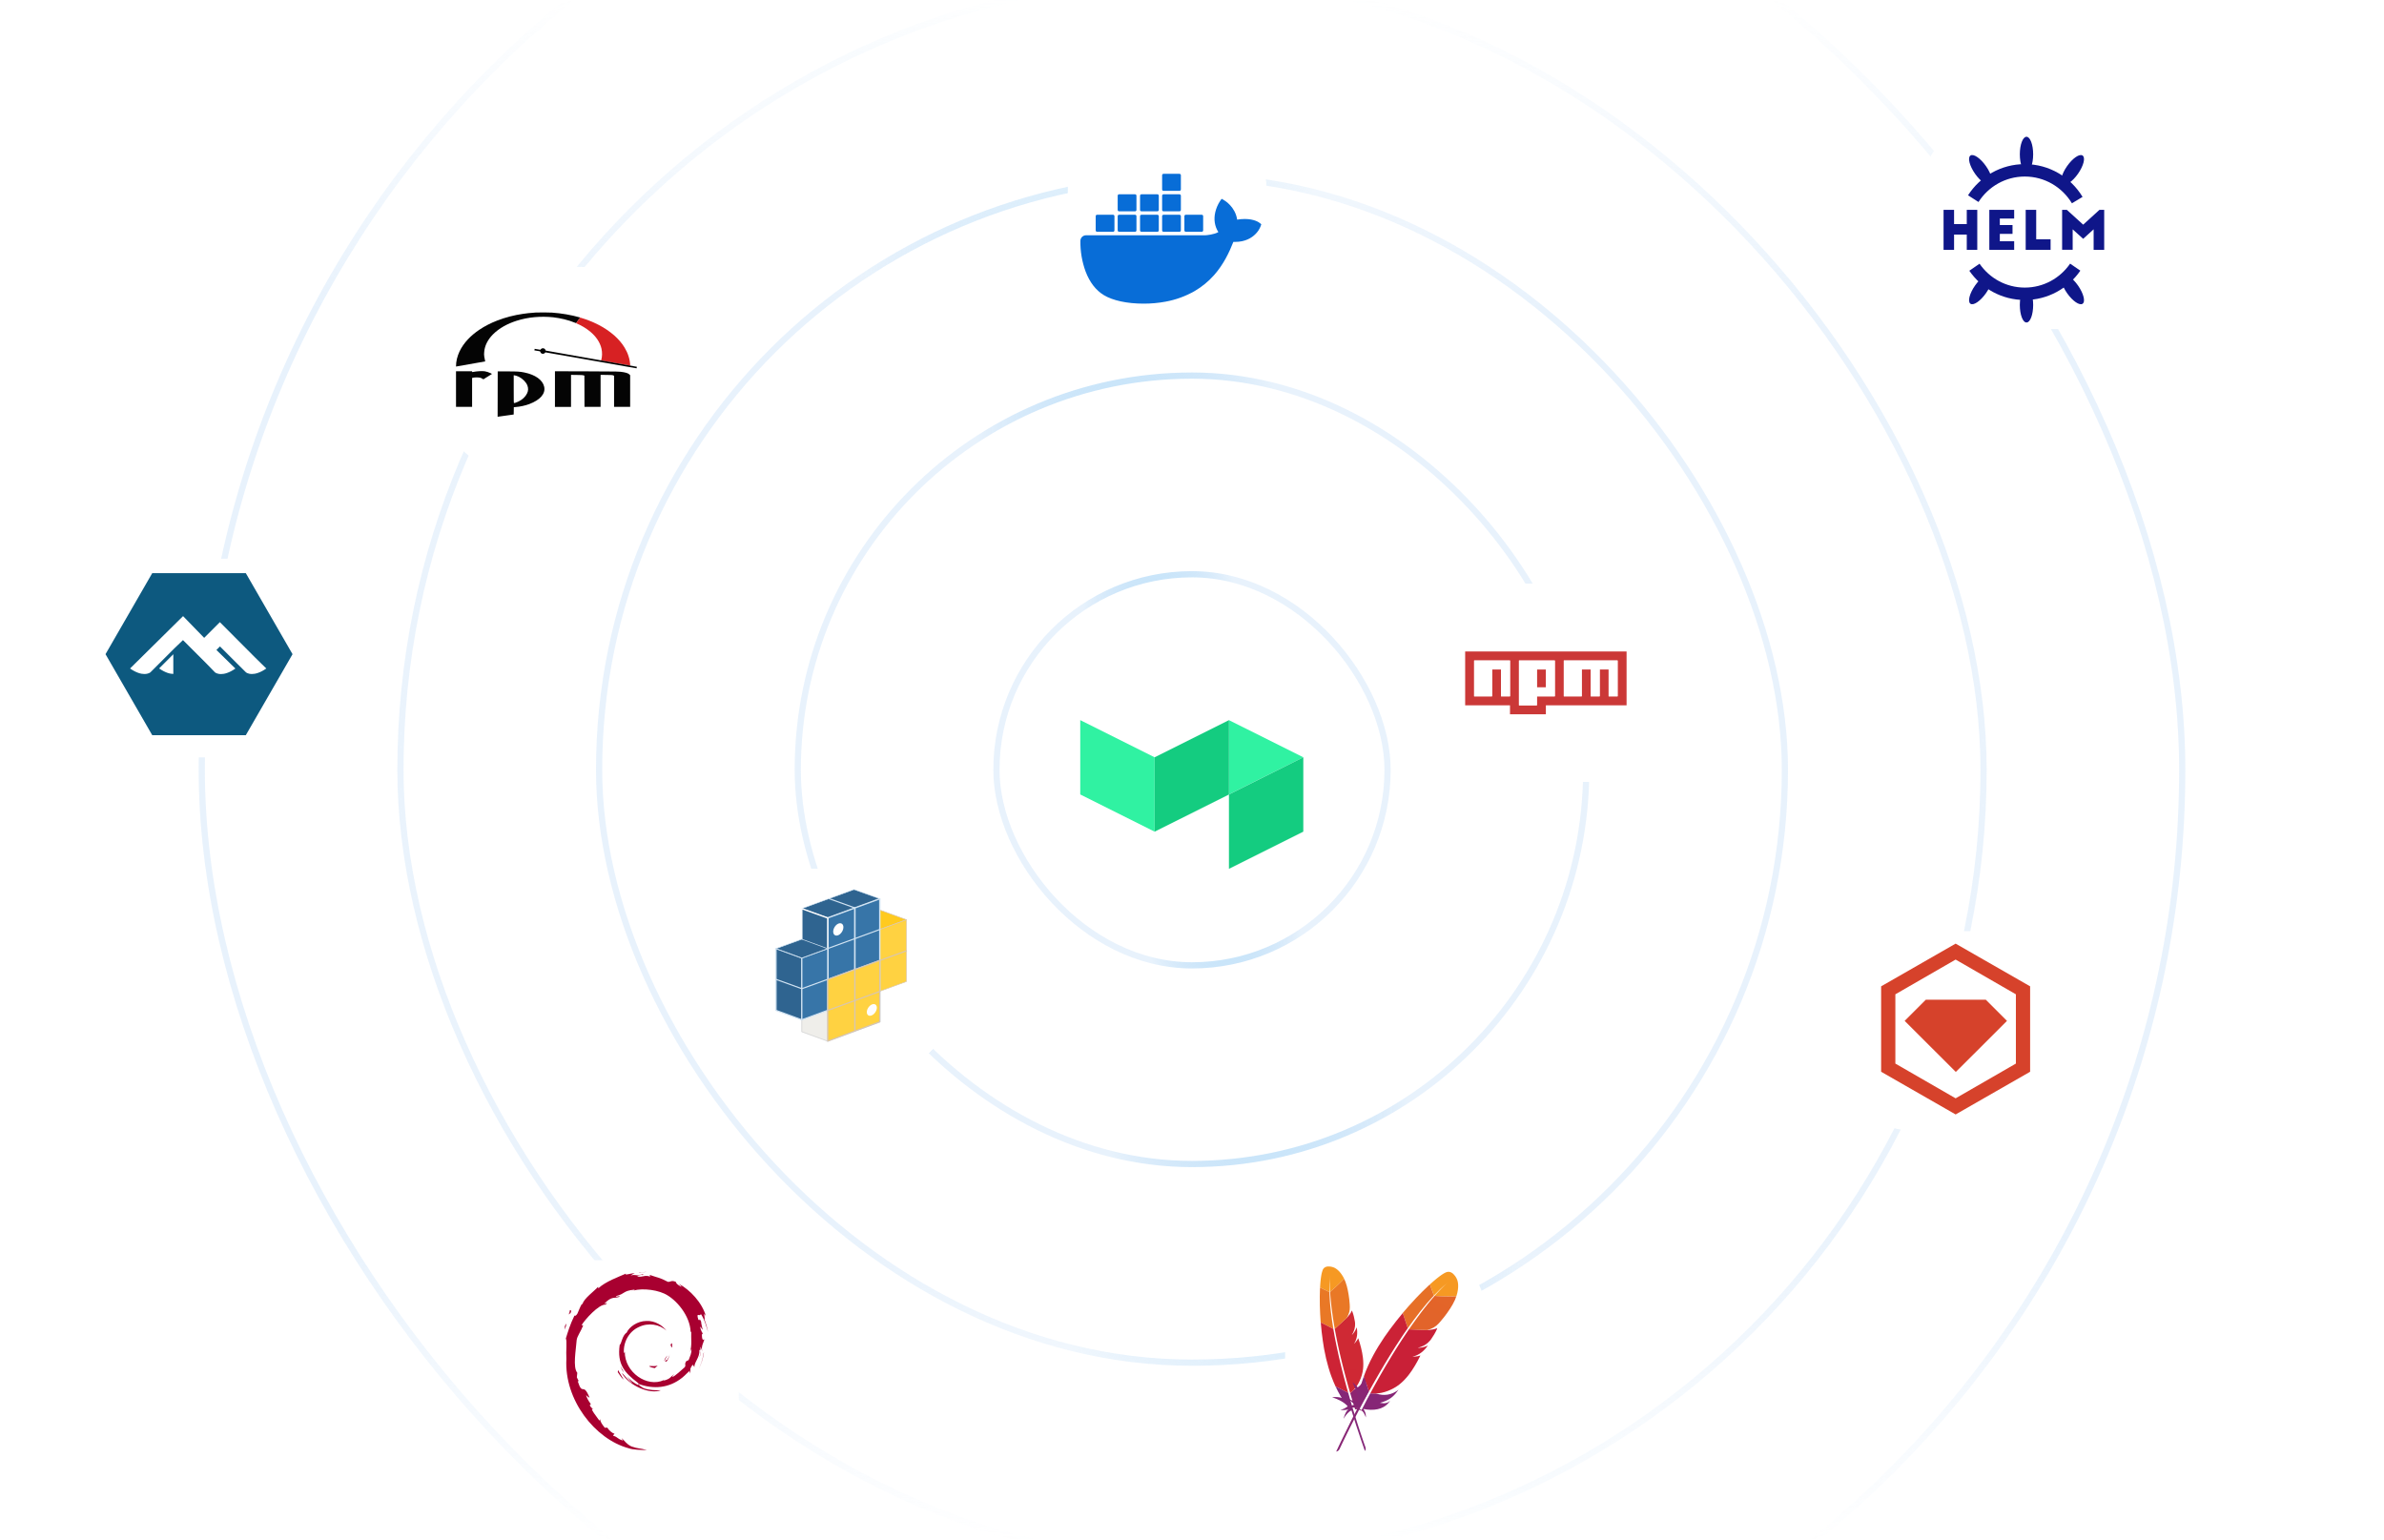 <svg fill="none" height="248" viewBox="0 0 384 248" width="384" xmlns="http://www.w3.org/2000/svg" xmlns:xlink="http://www.w3.org/1999/xlink"><filter id="a" color-interpolation-filters="sRGB" filterUnits="userSpaceOnUse" height="41" width="40" x="116" y="129"><feFlood flood-opacity="0" result="BackgroundImageFix"/><feColorMatrix in="SourceAlpha" result="hardAlpha" type="matrix" values="0 0 0 0 0 0 0 0 0 0 0 0 0 0 0 0 0 0 127 0"/><feOffset dy="4"/><feGaussianBlur stdDeviation="2"/><feComposite in2="hardAlpha" operator="out"/><feColorMatrix type="matrix" values="0 0 0 0 0 0 0 0 0 0 0 0 0 0 0 0 0 0 0.01 0"/><feBlend in2="BackgroundImageFix" mode="normal" result="effect1_dropShadow_341_6723"/><feColorMatrix in="SourceAlpha" result="hardAlpha" type="matrix" values="0 0 0 0 0 0 0 0 0 0 0 0 0 0 0 0 0 0 127 0"/><feOffset dy="3"/><feGaussianBlur stdDeviation="1.5"/><feComposite in2="hardAlpha" operator="out"/><feColorMatrix type="matrix" values="0 0 0 0 0 0 0 0 0 0 0 0 0 0 0 0 0 0 0.02 0"/><feBlend in2="effect1_dropShadow_341_6723" mode="normal" result="effect2_dropShadow_341_6723"/><feColorMatrix in="SourceAlpha" result="hardAlpha" type="matrix" values="0 0 0 0 0 0 0 0 0 0 0 0 0 0 0 0 0 0 127 0"/><feOffset dy="2"/><feGaussianBlur stdDeviation="1"/><feComposite in2="hardAlpha" operator="out"/><feColorMatrix type="matrix" values="0 0 0 0 0 0 0 0 0 0 0 0 0 0 0 0 0 0 0.04 0"/><feBlend in2="effect2_dropShadow_341_6723" mode="normal" result="effect3_dropShadow_341_6723"/><feColorMatrix in="SourceAlpha" result="hardAlpha" type="matrix" values="0 0 0 0 0 0 0 0 0 0 0 0 0 0 0 0 0 0 127 0"/><feOffset dy="1"/><feComposite in2="hardAlpha" operator="out"/><feColorMatrix type="matrix" values="0 0 0 0 0 0 0 0 0 0 0 0 0 0 0 0 0 0 0.09 0"/><feBlend in2="effect3_dropShadow_341_6723" mode="normal" result="effect4_dropShadow_341_6723"/><feColorMatrix in="SourceAlpha" result="hardAlpha" type="matrix" values="0 0 0 0 0 0 0 0 0 0 0 0 0 0 0 0 0 0 127 0"/><feMorphology in="SourceAlpha" operator="dilate" radius="1" result="effect5_dropShadow_341_6723"/><feOffset/><feComposite in2="hardAlpha" operator="out"/><feColorMatrix type="matrix" values="0 0 0 0 0 0 0 0 0 0 0 0 0 0 0 0 0 0 0.09 0"/><feBlend in2="effect4_dropShadow_341_6723" mode="normal" result="effect5_dropShadow_341_6723"/><feBlend in="SourceGraphic" in2="effect5_dropShadow_341_6723" mode="normal" result="shape"/></filter><filter id="b" color-interpolation-filters="sRGB" filterUnits="userSpaceOnUse" height="41" width="40" x="229" y="83"><feFlood flood-opacity="0" result="BackgroundImageFix"/><feColorMatrix in="SourceAlpha" result="hardAlpha" type="matrix" values="0 0 0 0 0 0 0 0 0 0 0 0 0 0 0 0 0 0 127 0"/><feOffset dy="4"/><feGaussianBlur stdDeviation="2"/><feComposite in2="hardAlpha" operator="out"/><feColorMatrix type="matrix" values="0 0 0 0 0 0 0 0 0 0 0 0 0 0 0 0 0 0 0.01 0"/><feBlend in2="BackgroundImageFix" mode="normal" result="effect1_dropShadow_341_6723"/><feColorMatrix in="SourceAlpha" result="hardAlpha" type="matrix" values="0 0 0 0 0 0 0 0 0 0 0 0 0 0 0 0 0 0 127 0"/><feOffset dy="3"/><feGaussianBlur stdDeviation="1.5"/><feComposite in2="hardAlpha" operator="out"/><feColorMatrix type="matrix" values="0 0 0 0 0 0 0 0 0 0 0 0 0 0 0 0 0 0 0.02 0"/><feBlend in2="effect1_dropShadow_341_6723" mode="normal" result="effect2_dropShadow_341_6723"/><feColorMatrix in="SourceAlpha" result="hardAlpha" type="matrix" values="0 0 0 0 0 0 0 0 0 0 0 0 0 0 0 0 0 0 127 0"/><feOffset dy="2"/><feGaussianBlur stdDeviation="1"/><feComposite in2="hardAlpha" operator="out"/><feColorMatrix type="matrix" values="0 0 0 0 0 0 0 0 0 0 0 0 0 0 0 0 0 0 0.04 0"/><feBlend in2="effect2_dropShadow_341_6723" mode="normal" result="effect3_dropShadow_341_6723"/><feColorMatrix in="SourceAlpha" result="hardAlpha" type="matrix" values="0 0 0 0 0 0 0 0 0 0 0 0 0 0 0 0 0 0 127 0"/><feOffset dy="1"/><feComposite in2="hardAlpha" operator="out"/><feColorMatrix type="matrix" values="0 0 0 0 0 0 0 0 0 0 0 0 0 0 0 0 0 0 0.09 0"/><feBlend in2="effect3_dropShadow_341_6723" mode="normal" result="effect4_dropShadow_341_6723"/><feColorMatrix in="SourceAlpha" result="hardAlpha" type="matrix" values="0 0 0 0 0 0 0 0 0 0 0 0 0 0 0 0 0 0 127 0"/><feMorphology in="SourceAlpha" operator="dilate" radius="1" result="effect5_dropShadow_341_6723"/><feOffset/><feComposite in2="hardAlpha" operator="out"/><feColorMatrix type="matrix" values="0 0 0 0 0 0 0 0 0 0 0 0 0 0 0 0 0 0 0.09 0"/><feBlend in2="effect4_dropShadow_341_6723" mode="normal" result="effect5_dropShadow_341_6723"/><feBlend in="SourceGraphic" in2="effect5_dropShadow_341_6723" mode="normal" result="shape"/></filter><filter id="c" color-interpolation-filters="sRGB" filterUnits="userSpaceOnUse" height="41" width="40" x="295" y="139"><feFlood flood-opacity="0" result="BackgroundImageFix"/><feColorMatrix in="SourceAlpha" result="hardAlpha" type="matrix" values="0 0 0 0 0 0 0 0 0 0 0 0 0 0 0 0 0 0 127 0"/><feOffset dy="4"/><feGaussianBlur stdDeviation="2"/><feComposite in2="hardAlpha" operator="out"/><feColorMatrix type="matrix" values="0 0 0 0 0 0 0 0 0 0 0 0 0 0 0 0 0 0 0.01 0"/><feBlend in2="BackgroundImageFix" mode="normal" result="effect1_dropShadow_341_6723"/><feColorMatrix in="SourceAlpha" result="hardAlpha" type="matrix" values="0 0 0 0 0 0 0 0 0 0 0 0 0 0 0 0 0 0 127 0"/><feOffset dy="3"/><feGaussianBlur stdDeviation="1.5"/><feComposite in2="hardAlpha" operator="out"/><feColorMatrix type="matrix" values="0 0 0 0 0 0 0 0 0 0 0 0 0 0 0 0 0 0 0.02 0"/><feBlend in2="effect1_dropShadow_341_6723" mode="normal" result="effect2_dropShadow_341_6723"/><feColorMatrix in="SourceAlpha" result="hardAlpha" type="matrix" values="0 0 0 0 0 0 0 0 0 0 0 0 0 0 0 0 0 0 127 0"/><feOffset dy="2"/><feGaussianBlur stdDeviation="1"/><feComposite in2="hardAlpha" operator="out"/><feColorMatrix type="matrix" values="0 0 0 0 0 0 0 0 0 0 0 0 0 0 0 0 0 0 0.04 0"/><feBlend in2="effect2_dropShadow_341_6723" mode="normal" result="effect3_dropShadow_341_6723"/><feColorMatrix in="SourceAlpha" result="hardAlpha" type="matrix" values="0 0 0 0 0 0 0 0 0 0 0 0 0 0 0 0 0 0 127 0"/><feOffset dy="1"/><feComposite in2="hardAlpha" operator="out"/><feColorMatrix type="matrix" values="0 0 0 0 0 0 0 0 0 0 0 0 0 0 0 0 0 0 0.09 0"/><feBlend in2="effect3_dropShadow_341_6723" mode="normal" result="effect4_dropShadow_341_6723"/><feColorMatrix in="SourceAlpha" result="hardAlpha" type="matrix" values="0 0 0 0 0 0 0 0 0 0 0 0 0 0 0 0 0 0 127 0"/><feMorphology in="SourceAlpha" operator="dilate" radius="1" result="effect5_dropShadow_341_6723"/><feOffset/><feComposite in2="hardAlpha" operator="out"/><feColorMatrix type="matrix" values="0 0 0 0 0 0 0 0 0 0 0 0 0 0 0 0 0 0 0.09 0"/><feBlend in2="effect4_dropShadow_341_6723" mode="normal" result="effect5_dropShadow_341_6723"/><feBlend in="SourceGraphic" in2="effect5_dropShadow_341_6723" mode="normal" result="shape"/></filter><filter id="d" color-interpolation-filters="sRGB" filterUnits="userSpaceOnUse" height="41" width="40" x="168" y="11"><feFlood flood-opacity="0" result="BackgroundImageFix"/><feColorMatrix in="SourceAlpha" result="hardAlpha" type="matrix" values="0 0 0 0 0 0 0 0 0 0 0 0 0 0 0 0 0 0 127 0"/><feOffset dy="4"/><feGaussianBlur stdDeviation="2"/><feComposite in2="hardAlpha" operator="out"/><feColorMatrix type="matrix" values="0 0 0 0 0 0 0 0 0 0 0 0 0 0 0 0 0 0 0.01 0"/><feBlend in2="BackgroundImageFix" mode="normal" result="effect1_dropShadow_341_6723"/><feColorMatrix in="SourceAlpha" result="hardAlpha" type="matrix" values="0 0 0 0 0 0 0 0 0 0 0 0 0 0 0 0 0 0 127 0"/><feOffset dy="3"/><feGaussianBlur stdDeviation="1.5"/><feComposite in2="hardAlpha" operator="out"/><feColorMatrix type="matrix" values="0 0 0 0 0 0 0 0 0 0 0 0 0 0 0 0 0 0 0.02 0"/><feBlend in2="effect1_dropShadow_341_6723" mode="normal" result="effect2_dropShadow_341_6723"/><feColorMatrix in="SourceAlpha" result="hardAlpha" type="matrix" values="0 0 0 0 0 0 0 0 0 0 0 0 0 0 0 0 0 0 127 0"/><feOffset dy="2"/><feGaussianBlur stdDeviation="1"/><feComposite in2="hardAlpha" operator="out"/><feColorMatrix type="matrix" values="0 0 0 0 0 0 0 0 0 0 0 0 0 0 0 0 0 0 0.04 0"/><feBlend in2="effect2_dropShadow_341_6723" mode="normal" result="effect3_dropShadow_341_6723"/><feColorMatrix in="SourceAlpha" result="hardAlpha" type="matrix" values="0 0 0 0 0 0 0 0 0 0 0 0 0 0 0 0 0 0 127 0"/><feOffset dy="1"/><feComposite in2="hardAlpha" operator="out"/><feColorMatrix type="matrix" values="0 0 0 0 0 0 0 0 0 0 0 0 0 0 0 0 0 0 0.09 0"/><feBlend in2="effect3_dropShadow_341_6723" mode="normal" result="effect4_dropShadow_341_6723"/><feColorMatrix in="SourceAlpha" result="hardAlpha" type="matrix" values="0 0 0 0 0 0 0 0 0 0 0 0 0 0 0 0 0 0 127 0"/><feMorphology in="SourceAlpha" operator="dilate" radius="1" result="effect5_dropShadow_341_6723"/><feOffset/><feComposite in2="hardAlpha" operator="out"/><feColorMatrix type="matrix" values="0 0 0 0 0 0 0 0 0 0 0 0 0 0 0 0 0 0 0.09 0"/><feBlend in2="effect4_dropShadow_341_6723" mode="normal" result="effect5_dropShadow_341_6723"/><feBlend in="SourceGraphic" in2="effect5_dropShadow_341_6723" mode="normal" result="shape"/></filter><filter id="e" color-interpolation-filters="sRGB" filterUnits="userSpaceOnUse" height="41" width="40" x="68" y="32"><feFlood flood-opacity="0" result="BackgroundImageFix"/><feColorMatrix in="SourceAlpha" result="hardAlpha" type="matrix" values="0 0 0 0 0 0 0 0 0 0 0 0 0 0 0 0 0 0 127 0"/><feOffset dy="4"/><feGaussianBlur stdDeviation="2"/><feComposite in2="hardAlpha" operator="out"/><feColorMatrix type="matrix" values="0 0 0 0 0 0 0 0 0 0 0 0 0 0 0 0 0 0 0.01 0"/><feBlend in2="BackgroundImageFix" mode="normal" result="effect1_dropShadow_341_6723"/><feColorMatrix in="SourceAlpha" result="hardAlpha" type="matrix" values="0 0 0 0 0 0 0 0 0 0 0 0 0 0 0 0 0 0 127 0"/><feOffset dy="3"/><feGaussianBlur stdDeviation="1.5"/><feComposite in2="hardAlpha" operator="out"/><feColorMatrix type="matrix" values="0 0 0 0 0 0 0 0 0 0 0 0 0 0 0 0 0 0 0.02 0"/><feBlend in2="effect1_dropShadow_341_6723" mode="normal" result="effect2_dropShadow_341_6723"/><feColorMatrix in="SourceAlpha" result="hardAlpha" type="matrix" values="0 0 0 0 0 0 0 0 0 0 0 0 0 0 0 0 0 0 127 0"/><feOffset dy="2"/><feGaussianBlur stdDeviation="1"/><feComposite in2="hardAlpha" operator="out"/><feColorMatrix type="matrix" values="0 0 0 0 0 0 0 0 0 0 0 0 0 0 0 0 0 0 0.04 0"/><feBlend in2="effect2_dropShadow_341_6723" mode="normal" result="effect3_dropShadow_341_6723"/><feColorMatrix in="SourceAlpha" result="hardAlpha" type="matrix" values="0 0 0 0 0 0 0 0 0 0 0 0 0 0 0 0 0 0 127 0"/><feOffset dy="1"/><feComposite in2="hardAlpha" operator="out"/><feColorMatrix type="matrix" values="0 0 0 0 0 0 0 0 0 0 0 0 0 0 0 0 0 0 0.09 0"/><feBlend in2="effect3_dropShadow_341_6723" mode="normal" result="effect4_dropShadow_341_6723"/><feColorMatrix in="SourceAlpha" result="hardAlpha" type="matrix" values="0 0 0 0 0 0 0 0 0 0 0 0 0 0 0 0 0 0 127 0"/><feMorphology in="SourceAlpha" operator="dilate" radius="1" result="effect5_dropShadow_341_6723"/><feOffset/><feComposite in2="hardAlpha" operator="out"/><feColorMatrix type="matrix" values="0 0 0 0 0 0 0 0 0 0 0 0 0 0 0 0 0 0 0.09 0"/><feBlend in2="effect4_dropShadow_341_6723" mode="normal" result="effect5_dropShadow_341_6723"/><feBlend in="SourceGraphic" in2="effect5_dropShadow_341_6723" mode="normal" result="shape"/></filter><filter id="f" color-interpolation-filters="sRGB" filterUnits="userSpaceOnUse" height="48" width="48" x="79" y="195"><feFlood flood-opacity="0" result="BackgroundImageFix"/><feColorMatrix in="SourceAlpha" result="hardAlpha" type="matrix" values="0 0 0 0 0 0 0 0 0 0 0 0 0 0 0 0 0 0 127 0"/><feOffset dy="5"/><feGaussianBlur stdDeviation="4"/><feComposite in2="hardAlpha" operator="out"/><feColorMatrix type="matrix" values="0 0 0 0 0.14 0 0 0 0 0 0 0 0 0 0.525 0 0 0 0.1 0"/><feBlend in2="BackgroundImageFix" mode="normal" result="effect1_dropShadow_341_6723"/><feColorMatrix in="SourceAlpha" result="hardAlpha" type="matrix" values="0 0 0 0 0 0 0 0 0 0 0 0 0 0 0 0 0 0 127 0"/><feMorphology in="SourceAlpha" operator="dilate" radius="1" result="effect2_dropShadow_341_6723"/><feOffset/><feComposite in2="hardAlpha" operator="out"/><feColorMatrix type="matrix" values="0 0 0 0 0.079 0 0 0 0 0 0 0 0 0 0.296 0 0 0 0.08 0"/><feBlend in2="effect1_dropShadow_341_6723" mode="normal" result="effect2_dropShadow_341_6723"/><feBlend in="SourceGraphic" in2="effect2_dropShadow_341_6723" mode="normal" result="shape"/></filter><filter id="g" color-interpolation-filters="sRGB" filterUnits="userSpaceOnUse" height="48" width="48" x="199" y="194"><feFlood flood-opacity="0" result="BackgroundImageFix"/><feColorMatrix in="SourceAlpha" result="hardAlpha" type="matrix" values="0 0 0 0 0 0 0 0 0 0 0 0 0 0 0 0 0 0 127 0"/><feOffset dy="5"/><feGaussianBlur stdDeviation="4"/><feComposite in2="hardAlpha" operator="out"/><feColorMatrix type="matrix" values="0 0 0 0 0.14 0 0 0 0 0 0 0 0 0 0.525 0 0 0 0.1 0"/><feBlend in2="BackgroundImageFix" mode="normal" result="effect1_dropShadow_341_6723"/><feColorMatrix in="SourceAlpha" result="hardAlpha" type="matrix" values="0 0 0 0 0 0 0 0 0 0 0 0 0 0 0 0 0 0 127 0"/><feMorphology in="SourceAlpha" operator="dilate" radius="1" result="effect2_dropShadow_341_6723"/><feOffset/><feComposite in2="hardAlpha" operator="out"/><feColorMatrix type="matrix" values="0 0 0 0 0.079 0 0 0 0 0 0 0 0 0 0.296 0 0 0 0.08 0"/><feBlend in2="effect1_dropShadow_341_6723" mode="normal" result="effect2_dropShadow_341_6723"/><feBlend in="SourceGraphic" in2="effect2_dropShadow_341_6723" mode="normal" result="shape"/></filter><filter id="h" color-interpolation-filters="sRGB" filterUnits="userSpaceOnUse" height="48" width="48" x="8" y="82"><feFlood flood-opacity="0" result="BackgroundImageFix"/><feColorMatrix in="SourceAlpha" result="hardAlpha" type="matrix" values="0 0 0 0 0 0 0 0 0 0 0 0 0 0 0 0 0 0 127 0"/><feOffset dy="5"/><feGaussianBlur stdDeviation="4"/><feComposite in2="hardAlpha" operator="out"/><feColorMatrix type="matrix" values="0 0 0 0 0.14 0 0 0 0 0 0 0 0 0 0.525 0 0 0 0.1 0"/><feBlend in2="BackgroundImageFix" mode="normal" result="effect1_dropShadow_341_6723"/><feColorMatrix in="SourceAlpha" result="hardAlpha" type="matrix" values="0 0 0 0 0 0 0 0 0 0 0 0 0 0 0 0 0 0 127 0"/><feMorphology in="SourceAlpha" operator="dilate" radius="1" result="effect2_dropShadow_341_6723"/><feOffset/><feComposite in2="hardAlpha" operator="out"/><feColorMatrix type="matrix" values="0 0 0 0 0.079 0 0 0 0 0 0 0 0 0 0.296 0 0 0 0.08 0"/><feBlend in2="effect1_dropShadow_341_6723" mode="normal" result="effect2_dropShadow_341_6723"/><feBlend in="SourceGraphic" in2="effect2_dropShadow_341_6723" mode="normal" result="shape"/></filter><filter id="i" color-interpolation-filters="sRGB" filterUnits="userSpaceOnUse" height="48" width="48" x="302" y="13"><feFlood flood-opacity="0" result="BackgroundImageFix"/><feColorMatrix in="SourceAlpha" result="hardAlpha" type="matrix" values="0 0 0 0 0 0 0 0 0 0 0 0 0 0 0 0 0 0 127 0"/><feOffset dy="5"/><feGaussianBlur stdDeviation="4"/><feComposite in2="hardAlpha" operator="out"/><feColorMatrix type="matrix" values="0 0 0 0 0.14 0 0 0 0 0 0 0 0 0 0.525 0 0 0 0.1 0"/><feBlend in2="BackgroundImageFix" mode="normal" result="effect1_dropShadow_341_6723"/><feColorMatrix in="SourceAlpha" result="hardAlpha" type="matrix" values="0 0 0 0 0 0 0 0 0 0 0 0 0 0 0 0 0 0 127 0"/><feMorphology in="SourceAlpha" operator="dilate" radius="1" result="effect2_dropShadow_341_6723"/><feOffset/><feComposite in2="hardAlpha" operator="out"/><feColorMatrix type="matrix" values="0 0 0 0 0.079 0 0 0 0 0 0 0 0 0 0.296 0 0 0 0.08 0"/><feBlend in2="effect1_dropShadow_341_6723" mode="normal" result="effect2_dropShadow_341_6723"/><feBlend in="SourceGraphic" in2="effect2_dropShadow_341_6723" mode="normal" result="shape"/></filter><linearGradient id="j" gradientUnits="userSpaceOnUse" x1="192" x2="192" y1="0" y2="248"><stop offset="0" stop-color="#d9d9d9" stop-opacity="0"/><stop offset=".2" stop-color="#d9d9d9"/><stop offset=".8" stop-color="#d9d9d9"/><stop offset="1" stop-color="#d9d9d9" stop-opacity="0"/></linearGradient><linearGradient id="k"><stop offset="0" stop-color="#cbf1ff"/><stop offset=".61" stop-color="#74b3ed" stop-opacity=".17"/></linearGradient><radialGradient id="l" cx="0" cy="0" gradientTransform="matrix(92.444 -17.778 68.207 354.678 192 124)" gradientUnits="userSpaceOnUse" r="1" xlink:href="#k"/><radialGradient id="m" cx="0" cy="0" gradientTransform="matrix(115.556 -22.222 85.259 443.347 192 124)" gradientUnits="userSpaceOnUse" r="1" xlink:href="#k"/><radialGradient id="n" cx="0" cy="0" gradientTransform="matrix(69.333 -13.333 51.155 266.009 192 124)" gradientUnits="userSpaceOnUse" r="1" xlink:href="#k"/><radialGradient id="o" cx="0" cy="0" gradientTransform="matrix(46.222 -8.889 34.103 177.339 192 124)" gradientUnits="userSpaceOnUse" r="1" xlink:href="#k"/><radialGradient id="p" cx="0" cy="0" gradientTransform="matrix(23.111 -4.444 17.052 88.669 192 124)" gradientUnits="userSpaceOnUse" r="1" xlink:href="#k"/><linearGradient id="q"><stop offset="0" stop-color="#f69923"/><stop offset=".312" stop-color="#f79a23"/><stop offset=".838" stop-color="#e97826"/></linearGradient><linearGradient id="r" gradientUnits="userSpaceOnUse" x1="292.729" x2="785.439" xlink:href="#q" y1="461.6" y2="300.93"/><linearGradient id="s"><stop offset=".323" stop-color="#9e2064"/><stop offset=".63" stop-color="#c92037"/><stop offset=".751" stop-color="#cd2335"/><stop offset="1" stop-color="#e97826"/></linearGradient><linearGradient id="t" gradientUnits="userSpaceOnUse" x1="258.786" x2="863.324" xlink:href="#s" y1="2828.8" y2="428.728"/><linearGradient id="u"><stop offset="0" stop-color="#282662"/><stop offset=".095" stop-color="#662e8d"/><stop offset=".788" stop-color="#9f2064"/><stop offset=".949" stop-color="#cd2032"/></linearGradient><linearGradient id="v" gradientUnits="userSpaceOnUse" x1="315.588" x2="712.726" xlink:href="#u" y1="1385.39" y2="-548.775"/><linearGradient id="w" gradientUnits="userSpaceOnUse" x1="346.371" x2="1225.38" xlink:href="#s" y1="2140.96" y2="3.493"/><linearGradient id="x" gradientUnits="userSpaceOnUse" x1="385.086" x2="1092.89" xlink:href="#u" y1="1022.39" y2="140.508"/><linearGradient id="y" gradientUnits="userSpaceOnUse" x1="398.677" x2="1044.94" xlink:href="#s" y1="2705.29" y2="-353.902"/><linearGradient id="z" gradientUnits="userSpaceOnUse" x1="285.018" x2="893.22" xlink:href="#s" y1="3967.43" y2="427.041"/><linearGradient id="A" gradientUnits="userSpaceOnUse" x1="305.972" x2="945.46" xlink:href="#q" y1="439.009" y2="268.564"/><linearGradient id="B" gradientUnits="userSpaceOnUse" x1="-202.761" x2="1098.4" xlink:href="#s" y1="2987.3" y2="603.409"/><linearGradient id="C" gradientUnits="userSpaceOnUse" x1="95.927" x2="683.494" xlink:href="#u" y1="795.769" y2="-191.091"/><linearGradient id="D" gradientUnits="userSpaceOnUse" x1="284.914" x2="1604.41" xlink:href="#s" y1="2361.21" y2="127.634"/><linearGradient id="E" gradientUnits="userSpaceOnUse" x1="410.857" x2="1134.59" xlink:href="#u" y1="1154.22" y2="77.463"/><linearGradient id="F" gradientUnits="userSpaceOnUse" x1="-154.125" x2="1366.99" xlink:href="#s" y1="2124.03" y2="-313.324"/><linearGradient id="G" gradientUnits="userSpaceOnUse" x1="-764.498" x2="209.672" xlink:href="#s" y1="1671.39" y2="65.866"/><clipPath id="H"><path d="m0 0h384v248h-384z"/></clipPath><clipPath id="I"><path d="m236 94.944h26v10.111h-26z"/></clipPath><clipPath id="J"><path d="m174 116h35.928v24h-35.928z"/></clipPath><clipPath id="K"><path d="m73.106 40h29.787v17.4h-29.787z"/></clipPath><clipPath id="L"><path d="m91 199.869h23.041v28.707h-23.041z"/></clipPath><clipPath id="M"><path d="m313 17h26v30.02h-26z"/></clipPath><mask id="N" height="248" maskUnits="userSpaceOnUse" width="384" x="0" y="0"><path d="m0 0h384v248h-384z" fill="url(#j)"/></mask><mask id="O" height="15" maskUnits="userSpaceOnUse" width="27" x="313" y="37"><path clip-rule="evenodd" d="m313.082 51.553h26.796v-13.673h-26.796z" fill="#fff" fill-rule="evenodd"/></mask><g clip-path="url(#H)"><g fill="#fff" fill-opacity=".1" mask="url(#N)"><rect height="255" rx="127.5" stroke="url(#l)" width="255" x="64.5" y="-3.5"/><rect height="319" rx="159.5" stroke="url(#m)" width="319" x="32.5" y="-35.5"/><rect height="191" rx="95.5" stroke="url(#n)" width="191" x="96.5" y="28.5"/><rect height="127" rx="63.5" stroke="url(#o)" width="127" x="128.5" y="60.5"/><rect height="63" rx="31.5" stroke="url(#p)" width="63" x="160.5" y="92.5"/></g><g filter="url(#a)"><rect fill="#fff" height="32" rx="8" shape-rendering="crispEdges" width="32" x="120" y="130"/><g stroke-linecap="square" stroke-linejoin="round" stroke-miterlimit="1.5"><path clip-rule="evenodd" d="m141.734 136.589-4.263 1.641 4.147 1.518 4.386-1.597z" fill="#ffca1e" fill-rule="evenodd" stroke="#d7c5b2" stroke-width=".102"/><path clip-rule="evenodd" d="m129.152 144.314 16.852-6.162v9.955l-16.852 6.163z" fill="#ffd241" fill-rule="evenodd" stroke="#d7c5b2" stroke-width=".095"/><path clip-rule="evenodd" d="m129.156 136.356 8.399-3.071 4.156 1.486-8.399 3.072z" fill="#2f6490" fill-rule="evenodd" stroke="#d1e3f2" stroke-width=".079"/><path clip-rule="evenodd" d="m133.323 137.855 4.383-1.602v19.822l-4.383 1.602z" fill="#3775a8" fill-rule="evenodd" stroke="#d1e3f2" stroke-width=".224"/><path clip-rule="evenodd" d="m133.325 137.863-4.177-1.496v19.821l4.177 1.497z" fill="#2f6490" fill-rule="evenodd" stroke="#fff" stroke-width=".222"/><path clip-rule="evenodd" d="m133.325 152.674-4.177-1.527v5.042l4.177 1.527z" fill="#efeeea" fill-rule="evenodd" stroke="#d8d8d8" stroke-width=".138"/><path clip-rule="evenodd" d="m129.149 144.316-4.149-1.517v9.954l4.149 1.517z" fill="#2f6490" fill-rule="evenodd" stroke="#d1e3f2" stroke-width=".194"/><path clip-rule="evenodd" d="m137.704 136.239 4.008-1.466v19.822l-4.008 1.466z" fill="#3775a8" fill-rule="evenodd" stroke="#d1e3f2" stroke-width=".224"/><path clip-rule="evenodd" d="m129.152 144.314 4.174-1.526v9.955l-4.174 1.526z" fill="#3775a8" fill-rule="evenodd" stroke="#d1e3f2" stroke-width=".193"/><path d="m125.012 147.762 4.141 1.497 12.578-4.552m-8.342-1.943 8.314-3.039" stroke="#d1e3f2" stroke-width=".182"/><path d="m141.731 144.707 4.262-1.547" stroke="#d7c5b2" stroke-width=".182"/><path clip-rule="evenodd" d="m125.002 142.796 4.147-1.51 4.148 1.518-4.147 1.51z" fill="#2f6490" fill-rule="evenodd" stroke="#d1e3f2" stroke-width=".104"/></g><path d="m135.086 140.612c.453-.233.794-.826.762-1.324s-.424-.713-.877-.48c-.452.232-.794.825-.762 1.323s.425.713.877.481z" fill="#fff"/><path d="m133.558 134.762 4.113 1.475" stroke="#d1e3f2" stroke-linecap="square" stroke-linejoin="round" stroke-miterlimit="1.5" stroke-width=".182"/><path d="m137.706 146.165-4.383 1.602.002 9.947 4.381-1.639z" style="fill-rule:evenodd;clip-rule:evenodd;fill:#ffd241;stroke:#d7c5b2;stroke-width:.189;stroke-miterlimit:1.5;stroke-linecap:square;stroke-linejoin:round"/><path d="m141.712 144.704-4.008 1.465v9.906l4.008-1.48z" style="fill-rule:evenodd;clip-rule:evenodd;fill:#ffd241;stroke:#d7c5b2;stroke-width:.195;stroke-miterlimit:1.5;stroke-linecap:square;stroke-linejoin:round"/><path d="m140.482 153.525c.446-.229.783-.794.753-1.261-.03-.468-.415-.661-.861-.432s-.783.794-.753 1.262c.03.467.415.66.861.431z" fill="#fefdfd"/><path d="m133.333 152.754 8.401-3.065" stroke="#d7c5b2" stroke-linecap="square" stroke-linejoin="round" stroke-miterlimit="1.5" stroke-width=".182"/></g><g filter="url(#b)"><rect fill="#fff" height="32" rx="8" shape-rendering="crispEdges" width="32" x="233" y="84"/><g clip-path="url(#I)"><path d="m236 94.944h26v8.667h-13v1.444h-5.778v-1.444h-7.222zm1.444 7.223h2.889v-4.334h1.445v4.334h1.444v-5.778h-5.778zm7.223-5.778v7.222h2.889v-1.444h2.888v-5.778zm2.889 1.444h1.444v2.889h-1.444zm4.333-1.444v5.778h2.889v-4.334h1.444v4.334h1.445v-4.334h1.444v4.334h1.445v-5.778z" fill="#cb3837"/><g fill="#fff"><path d="m237.444 102.166h2.889v-4.333h1.445v4.333h1.444v-5.777h-5.778z"/><path d="m244.667 96.389v7.222h2.889v-1.445h2.889v-5.777zm4.333 4.333h-1.444v-2.889h1.444z"/><path d="m251.889 96.389v5.777h2.889v-4.333h1.444v4.333h1.445v-4.333h1.444v4.333h1.445v-5.777z"/></g></g></g><g filter="url(#c)"><rect fill="#fff" height="32" rx="8" width="32" x="299" y="140"/><g fill="#d6422b"><path d="m310.2 151.065-.015-.016-3.394 3.394 8.24 8.224 3.393-3.378 4.846-4.846-3.394-3.394v-.015h-9.691z"/><path d="m315 142-12 6.879v13.758l12 6.879 12-6.879v-13.758zm9.707 19.322-9.707 5.595-9.707-5.595v-11.159l9.707-5.595 9.707 5.595z"/></g></g><g filter="url(#d)"><rect fill="#fff" height="32" rx="8" width="32" x="172" y="12"/><g fill="#086dd7"><path d="m202.874 25.893c-.079-.063-.817-.62-2.373-.62-.411.002-.821.037-1.226.105-.301-2.064-2.008-3.07-2.084-3.116l-.418-.241-.275.397c-.344.533-.595 1.12-.743 1.737-.278 1.178-.109 2.285.49 3.231-.723.403-1.882.502-2.117.511h-19.195c-.502.001-.909.406-.911.907-.023 1.682.262 3.353.84 4.933.662 1.734 1.645 3.011 2.925 3.793 1.434.878 3.765 1.38 6.406 1.38 1.193.004 2.384-.104 3.557-.322 1.631-.299 3.2-.869 4.643-1.686 1.188-.688 2.258-1.564 3.168-2.594 1.521-1.722 2.427-3.639 3.1-5.343h.269c1.665 0 2.689-.666 3.253-1.225.376-.356.669-.79.859-1.271l.119-.349z"/><path d="m176.712 27.335h2.572c.124 0 .225-.101.225-.225v-2.291c0-.124-.1-.225-.224-.226 0 0 0 0-.001 0h-2.572c-.124 0-.225.101-.225.225v.001 2.291c0 .124.101.225.225.225z"/><path d="m180.257 27.335h2.572c.124 0 .225-.101.225-.225v-2.291c0-.124-.1-.225-.224-.226h-.001-2.572c-.125 0-.226.101-.226.226v2.291c0 .124.101.225.226.225z"/><path d="m183.855 27.335h2.572c.125 0 .225-.101.225-.225v-2.291c.001-.124-.099-.225-.223-.226-.001 0-.001 0-.002 0h-2.572c-.124 0-.224.101-.224.225v.001 2.291c0 .124.1.225.224.225z"/><path d="m187.411 27.335h2.573c.124 0 .225-.1.225-.225v-2.291c0-.125-.101-.226-.225-.226h-2.573c-.124 0-.224.101-.224.225v.001 2.291c0 .124.1.225.224.225z"/><path d="m180.257 24.039h2.572c.124-.001.224-.102.224-.226v-2.291c0-.124-.1-.225-.224-.225h-2.572c-.125 0-.226.1-.226.225v2.291c0 .124.101.225.226.226z"/><path d="m183.855 24.039h2.572c.125-.001.225-.102.225-.226v-2.291c0-.124-.101-.225-.225-.225h-2.572c-.124 0-.224.101-.224.225v2.291c0 .124.1.225.224.226z"/><path d="m187.411 24.039h2.573c.124-.001.225-.101.225-.226v-2.291c0-.124-.101-.225-.225-.225h-2.573c-.124 0-.224.101-.224.225v2.291c0 .124.1.225.224.226z"/><path d="m187.411 20.742h2.573c.124 0 .225-.1.225-.225v-2.292c0-.124-.101-.225-.225-.225h-2.573c-.124 0-.224.101-.224.225v2.292c0 .124.1.225.224.225z"/><path d="m190.999 27.335h2.572c.124 0 .225-.1.226-.225v-2.291c0-.125-.101-.226-.226-.226h-2.572c-.124 0-.225.101-.225.225v.001 2.291c0 .124.101.225.225.225z"/></g></g><g clip-path="url(#J)"><path d="m174 116v11.971l11.978 5.993v-11.978zm23.95 0v11.971l11.978-5.985z" fill="#30f2a2"/><g fill="#14cc80"><path d="m197.95 127.979v11.971l11.978-5.986v-11.978z"/><path d="m185.979 121.986v11.978l11.978-5.986v-11.978z"/></g></g><g filter="url(#e)"><rect fill="#fff" height="32" rx="8" width="32" x="72" y="33"/><g clip-path="url(#K)"><path d="m84.227 40.557c.594-.091 1.194-.158 1.795-.19.107-.025.217-.02.326-.024.853-.027 1.706-.026 2.558.012 1.538.109 3.068.364 4.552.79l-.006.008c-.217.294-.436.588-.649.885-.064.012-.12-.029-.177-.049-1.126-.465-2.324-.734-3.53-.88-1.984-.203-4.015-.04-5.918.571-1.401.453-2.754 1.152-3.799 2.206-.741.757-1.309 1.736-1.386 2.81-.072.511.051 1.022.159 1.519l-4.699.829c-.011-.829.205-1.649.549-2.4.685-1.46 1.873-2.627 3.196-3.521.895-.601 1.862-1.091 2.867-1.479 1.339-.523 2.74-.88 4.162-1.087z" fill="#040404"/><path d="m92.805 42.039c.213-.297.431-.591.649-.885 1.992.583 3.916 1.505 5.487 2.877.642.575 1.224 1.226 1.669 1.967.529.872.864 1.87.9 2.892-1.563-.273-3.124-.548-4.687-.822.192-.612.194-1.277.062-1.901-.244-1.079-.935-2.005-1.77-2.707-.695-.585-1.488-1.054-2.329-1.397z" fill="#d72123"/><path d="m87.044 46.345c.092-.15.254-.269.438-.247.208.005.369.177.412.372l14.689 2.613-.049.246-14.685-2.575c-.117.204-.389.309-.602.189-.148-.065-.199-.223-.265-.356l-.904-.145.042-.254z" fill="#000"/><path d="m80.162 53.477.008-3.656 1.555.003c1.639.003 2.008.027 2.735.175 1.782.363 2.965 1.218 3.197 2.309.235 1.106-.641 2.117-2.412 2.783-.637.239-1.502.427-2.189.476l-.294.021-.009.588-.009.588-.105.019c-.058.01-.593.085-1.19.167-.597.081-1.133.156-1.191.167l-.105.019zm2.836 1.41c.084-.02.298-.106.476-.191.67-.321 1.159-.777 1.423-1.328.204-.425.219-.824.049-1.279-.195-.521-.752-1.088-1.38-1.405-.207-.104-.618-.232-.747-.232h-.073v2.235c0 2.002.005 2.235.05 2.235.028 0 .119-.016.203-.036zm-9.547-2.215v-2.867h2.591v.069c0 .06.013.066.105.047.608-.125 1.525-.182 1.919-.118.137.022.347.074.469.115.257.087.713.285.713.308-0.0.009-.12.088-.267.176-.147.088-.459.281-.695.431l-.428.272-.121-.082c-.244-.166-.505-.229-.949-.229-.234 0-.476.018-.575.044l-.17.044v4.658h-2.591zm15.937-.002v-2.869l5.076.014c5.152.014 5.308.018 5.965.138.492.09.781.199.935.353l.138.138v5.095h-2.592v-5.015l-.138-.059c-.12-.052-.256-.061-1.085-.071l-.948-.012v5.157h-2.591l-.017-5.029-.13-.05c-.103-.04-.325-.052-1.077-.062l-.948-.013v5.157h-2.591z" fill="#040404"/></g></g><g filter="url(#f)"><rect fill="#fff" height="32" rx="8" width="32" x="87" y="198"/><g clip-path="url(#L)" fill="#a80030"><path d="m104.761 215.036c-.475.007.09.245.711.341.172-.134.328-.27.466-.401-.386.094-.78.096-1.177.06z"/><path d="m107.314 214.4c.284-.391.49-.819.563-1.262-.064.316-.235.588-.396.876-.889.559-.084-.333-.001-.672-.956 1.203-.131.722-.166 1.058z"/><path d="m108.257 211.948c.057-.857-.169-.586-.245-.259.089.046.159.604.245.259z"/><path d="m102.958 200.239c.254.046.548.081.507.141.278-.061.341-.117-.507-.141z"/><path d="m103.465 200.38-.18.037.167-.014z"/><path d="m111.381 212.273c.028.769-.225 1.142-.454 1.803l-.411.205c-.336.654.033.415-.208.935-.525.467-1.594 1.461-1.936 1.552-.25-.006.169-.295.224-.408-.703.483-.564.725-1.639 1.018l-.032-.07c-2.652 1.248-6.335-1.225-6.287-4.598-.028.214-.081.16-.139.247-.137-1.736.801-3.479 2.384-4.191 1.548-.766 3.363-.452 4.472.581-.609-.797-1.822-1.643-3.259-1.564-1.407.022-2.724.917-3.163 1.888-.721.454-.805 1.75-1.119 1.987-.423 3.107.795 4.449 2.855 6.028.325.219.092.252.136.418-.685-.32-1.312-.804-1.827-1.396.273.4.568.789.95 1.095-.645-.219-1.508-1.564-1.759-1.619 1.112 1.992 4.514 3.493 6.295 2.749-.825.03-1.871.016-2.797-.326-.389-.2-.918-.614-.824-.692 2.431.908 4.942.688 7.045-.998.535-.417 1.119-1.126 1.288-1.136-.254.383.044.184-.152.522.533-.86-.231-.35.551-1.485l.289.398c-.107-.713.887-1.58.786-2.709.228-.345.254.372.012 1.166.336-.881.089-1.023.175-1.75.093.245.216.504.278.762-.218-.851.225-1.433.334-1.928-.108-.048-.337.376-.39-.629.008-.437.122-.229.166-.337-.086-.049-.311-.384-.448-1.026.099-.151.265.391.4.413-.086-.51-.236-.9-.242-1.291-.394-.825-.14.109-.46-.354-.419-1.31.349-.304.401-.899.636.922.999 2.351 1.165 2.942-.127-.721-.332-1.42-.583-2.097.194.082-.311-1.484.252-.447-.601-2.211-2.572-4.277-4.385-5.246.222.203.502.458.401.498-.902-.537-.743-.579-.872-.806-.735-.299-.783.024-1.269.001-1.385-.735-1.652-.657-2.926-1.117l.058.271c-.917-.305-1.068.116-2.06.001-.06-.047.318-.17.629-.216-.887.117-.845-.174-1.713.033.214-.15.44-.25.668-.377-.723.044-1.726.421-1.417.078-1.179.526-3.274 1.265-4.45 2.367l-.037-.247c-.539.647-2.349 1.932-2.493 2.769l-.144.034c-.28.474-.462 1.012-.684 1.501-.367.624-.537.24-.485.338-.721 1.462-1.079 2.691-1.389 3.698.221.33.005 1.984.089 3.308-.362 6.54 4.59 12.889 10.002 14.355.793.284 1.973.273 2.976.302-1.184-.338-1.337-.179-2.49-.581-.832-.392-1.014-.84-1.604-1.351l.234.412c-1.156-.409-.672-.506-1.613-.804l.249-.325c-.374-.028-.992-.631-1.161-.965l-.41.016c-.492-.608-.755-1.046-.736-1.385l-.132.236c-.15-.257-1.811-2.278-.95-1.808-.16-.146-.373-.238-.604-.657l.175-.201c-.415-.534-.763-1.218-.737-1.446.221.299.375.355.527.406-1.048-2.599-1.106-.143-1.9-2.645l.168-.014c-.129-.194-.207-.404-.31-.61l.073-.728c-.754-.872-.211-3.708-.102-5.263.075-.633.629-1.306 1.051-2.362l-.257-.044c.491-.856 2.802-3.438 3.873-3.305.519-.651-.103-.002-.204-.166 1.139-1.179 1.497-.833 2.266-1.045.829-.492-.712.192-.319-.188 1.434-.366 1.016-.832 2.886-1.018.197.112-.458.173-.622.319 1.194-.584 3.779-.451 5.457.324 1.948.911 4.137 3.602 4.223 6.134l.099.026c-.05 1.007.154 2.171-.2 3.24z"/><path d="m99.569 215.689-.067.334c.313.425.56.885.96 1.217-.288-.561-.501-.793-.894-1.551z"/><path d="m100.309 215.66c-.166-.183-.264-.403-.373-.622.104.385.32.717.519 1.054z"/><path d="m113.386 212.818-.069.175c-.129.91-.405 1.811-.829 2.646.468-.881.771-1.845.898-2.821z"/><path d="m103.052 200.011c.321-.118.79-.064 1.131-.142-.444.037-.887.06-1.324.116z"/><path d="m91.76 206.016c.074.686-.516.952.131.5.347-.782-.136-.216-.131-.5z"/><path d="m91 209.191c.149-.458.176-.732.233-.997-.412.526-.19.639-.233.997z"/></g></g><g filter="url(#g)"><rect fill="#fff" height="32" rx="8" width="32" x="207" y="197"/><path d="m213.051 199.568c-.049.116-.096.266-.139.448l-.032.141c-.011.05-.021.101-.031.153l-.029.164-.028.175-.026.185-.025.195-.023.205-.022.215c-.003.036-.007.073-.01.111l-.019.228-.017.237-.015.245c-.003.042-.005.084-.007.126l1.52.736c-.023-.888.006-1.727.086-2.498l.015-.137-.011.125-.013.209-.005.099-.008.226-.003.128-.004.283.001.238.003.261.005.185.009.298.009.211.011.221c.002.038.004.076.007.115.283-.231.622-.534.975-.866l.236-.224c.04-.038.08-.077.119-.115l.238-.232.234-.232.229-.231.22-.227c-.243-.497-.506-.862-.75-1.128l-.08-.086c-.053-.054-.106-.104-.156-.15l-.075-.065-.072-.058c-.023-.019-.047-.037-.069-.053l-.066-.048-.063-.042-.086-.053-.077-.043-.086-.043-.064-.027-.117-.043-.085-.027-.084-.024-.063-.016-.069-.015c-.012-.003-.024-.005-.037-.007l-.076-.014-.079-.011c-.421-.053-.963.002-1.196.552z" fill="url(#r)"/><path d="m214.546 207.619c-.07-.506-.134-1.004-.192-1.493-.047-.406-.086-.806-.117-1.203l-.027-.355c-.001-.009-.001-.018-.001-.027-.033-.482-.057-.951-.068-1.411l-1.517-.731-.004.093-.011.193c-.015.363-.026.75-.029 1.155-.004.458.001.935.009 1.435.011.46.029.94.054 1.427.019.314.039.629.062.949l.028.369 2.029 1.029-.071-.479z" fill="url(#t)"/><path d="m217.481 219.404.032.109.201.685c.029.097.059.195.089.293l.096.311.033.112c.005.019.012.037.019.055l.327 1.048c.289-.06.642.048 1.015.211l.15.067c-.274-.33-.654-.551-1.108-.602 1.243-.829 2.061-1.897 1.946-3.171-.013-.112-.028-.229-.051-.347-.018.469-.206.814-.749 1.182l-.067.045c.562-.989.717-1.66.65-2.527-.016-.206-.042-.424-.08-.659-.179 1.291-.873 2.127-1.887 2.622z" fill="url(#v)"/><path d="m216.753 217.889-.129-.484-.259-.98c-.124-.473-.243-.95-.36-1.433-.118-.484-.232-.971-.346-1.457-.116-.498-.224-.995-.328-1.495l-.103-.495-.198-.989c-.035-.179-.068-.354-.099-.536-.057-.304-.109-.611-.162-.919l-.011-.049-2.018-1.031.007.064c.001.012.001.023 0 .034.041.457.081.921.135 1.387.053.474.113.949.183 1.429.06.404.124.806.191 1.211l.044.243c.093.502.193.987.3 1.439.121.514.25.996.381 1.444.088.295.174.577.262.846l.078.226.162.45c.193.525.407 1.034.637 1.531l2.04 1.034c-.109-.376-.209-.757-.32-1.143l-.057-.217z" fill="url(#w)"/><path d="m215.15 218.393c.246.526.514 1.035.81 1.524l.164.266c-.193-.078-.437-.117-.675-.134l-.118-.007c-.019-.001-.039-.002-.058-.002l-.113-.003-.159.001-.143.004-.12.006-.167.014c-.002 0-.002 0-.002 0 1.031.358 1.936.796 2.506 1.46-.226.25-.651.439-1.185.594.398.043.7.026.919-.01l.088-.016c.014-.003.027-.006.04-.009l.074-.018.063-.019.077-.026.039-.017c-.328.274-.533.739-.703 1.261l-.059.186c-.01.032-.019.063-.029.095.434-.71.865-1.179 1.284-1.359.468 1.552 1.01 3.205 1.604 4.929l.278.8c.093.269.188.539.285.811.138-.179.153-.376.095-.577l-.19-.537-.216-.627-.335-.995-.275-.834-.304-.941-.29-.918-.266-.861-.195-.644-.16-.532c-.021-.07-.04-.141-.061-.213l-.06-.197-.173-.595-.174-.611-.079-.282-.003-.004-2.04-1.034c.005.018.01.033.016.048z" fill="url(#x)"/><path d="m214.999 209.092.037.198c.026.135.05.27.076.407l.221 1.132.081.394.118.558c.02.094.04.189.061.284.06.282.125.569.192.861l.139.594.137.579c.024.098.048.196.072.295l.148.599.148.583c.075.294.153.593.235.899.059.225.121.453.184.685l.213.772.16.568.165.58c.028.097.057.195.085.293.002.011.004.023.01.031l.616-.567-.015.006-.033.017c.73-.69 1.356-2.072 1.499-3.317.066-.574.06-1.184-.019-1.851-.057-.496-.158-1.018-.297-1.582-.121-.488-.27-1.006-.453-1.551-.113.23-.273.457-.469.678l-.107.117-.037.037-.077.078c.539-.837.603-1.736.443-2.67-.098.277-.29.687-.609 1.056-.041.049-.089.097-.137.145-.008.006-.015.014-.024.023l-.014.012c.178-.298.31-.58.395-.867.013-.04.024-.08.033-.12l.013-.061c.022-.093.036-.187.051-.281l.02-.181c.008-.107.011-.217.005-.328l-.014-.205c-.001-.016-.003-.031-.006-.046l-.021-.131c-.004-.021-.007-.042-.012-.062-.041-.244-.087-.462-.134-.654l-.045-.173-.04-.147-.052-.173-.067-.202c-.008-.021-.015-.04-.022-.059l-.041-.102c-.013-.031-.026-.06-.037-.086l-.034-.069c-.007.026-.015.053-.026.081l-.019.041c-.127.299-.422.708-.692.995-.004.003-.008.006-.009.013l-.056.056c-.009.01-.019.021-.028.031l.011-.02-1.939 1.775c.017.014.019.025.017.032z" fill="url(#y)"/><path d="m214.25 203.096c.008.141.017.289.028.442l.023.315c.004.053.009.108.013.163l.029.337c.005.058.011.116.016.174l.004.056c.002.009.003.018.005.027.017.173.035.351.055.534l.043.375c.015.127.032.257.049.39l.08.609c.038.277.079.563.124.862l.036.227c.034.23.073.466.114.709l.128.747 1.938-1.776c.405-.732.493-1.188.488-1.754-.002-.114-.008-.232-.015-.354l-.008-.122c-.031-.496-.091-1.023-.176-1.531-.079-.492-.177-.965-.288-1.37-.071-.263-.146-.496-.222-.696-.07-.173-.141-.332-.214-.483l-.22.224c-.037.038-.075.076-.113.114l-.232.231-.236.232-.238.229c-.039.038-.079.075-.118.113l-.235.22c-.311.288-.607.55-.858.756z" fill="url(#z)"/><path d="m232.914 199.949c-.062.025-.13.057-.202.096l-.114.062c-.078.045-.161.096-.248.153l-.136.09-.142.099-.148.107-.155.117c-.027.02-.053.04-.08.061l-.164.128-.17.137-.176.145-.181.152-.186.16-.19.168-.196.175c-.033.03-.066.06-.099.09l.639 1.8c.691-.738 1.386-1.394 2.068-1.954l.239-.195.018-.013-.165.134-.162.14-.175.159-.166.155-.14.135-.1.098-.218.218-.177.183-.256.269-.137.147-.141.154-.223.247-.154.175c.159.015.333.028.518.039l.287.016.3.012.312.01.319.007.324.004c.054 0 .109.001.163.001l.326.001c.055-.001.109-.001.163-.001l.321-.003c.053-.001.106-.002.158-.003l.31-.006c.254-.758.313-1.368.293-1.823l-.007-.115-.01-.108c-.002-.018-.004-.035-.006-.052l-.013-.097-.016-.091c-.003-.014-.005-.029-.008-.043l-.018-.079-.018-.073-.018-.066-.019-.058-.034-.095-.028-.066-.066-.136-.038-.073-.032-.057-.038-.063-.042-.067-.047-.071-.053-.072c-.291-.393-.789-.835-1.446-.564z" fill="url(#A)"/><path d="m227.721 207.618c.346-.463.689-.915 1.031-1.354.356-.456.716-.893 1.079-1.318.022-.026.043-.053.064-.073.356-.415.71-.811 1.066-1.19l-.64-1.794-.077.071-.162.148c-.301.28-.616.582-.942.906-.183.183-.368.371-.557.565l-.381.395c-.065.067-.129.134-.194.202-.357.379-.723.78-1.09 1.193-.234.266-.469.536-.704.812l-.271.32.816 2.44.323-.443z" fill="url(#B)"/><path d="m220.72 219.438-.121.224-.321.599c-.054.102-.108.204-.162.306l-.17.328c-.033.06-.064.114-.091.175l-.179.345-.39.758c.318.206.53.651.717 1.151.041-.484-.089-.964-.414-1.366 1.659.32 3.166.11 4.086-1.006.079-.101.16-.207.236-.32-.39.364-.816.492-1.55.355l-.083-.016c1.238-.35 1.896-.767 2.532-1.518.15-.178.303-.374.459-.594-1.171.897-2.393 1.019-3.603.611z" fill="url(#C)"/><path d="m221.275 217.752.344-.605.57-.995c.276-.479.559-.957.848-1.44.29-.483.585-.965.88-1.447.303-.493.61-.979.923-1.465.307-.48.625-.959.937-1.433.114-.172.227-.339.346-.51.196-.29.398-.579.6-.868l.031-.049-.806-2.433-.046.057c-.008.01-.017.019-.026.027-.33.401-.667.806-.994 1.224-.334.423-.663.853-.987 1.296-.274.373-.541.747-.809 1.127l-.158.231c-.324.478-.629.946-.902 1.396-.311.51-.589 1-.84 1.465-.163.307-.319.603-.461.889-.119.242-.232.492-.344.735-.262.575-.495 1.155-.704 1.739l.821 2.452.159-.291.327-.586c.055-.098.11-.197.164-.297z" fill="url(#D)"/><path d="m219.648 216.771c-.22.619-.409 1.242-.56 1.871l-.078.344c-.074-.171-.193-.347-.327-.513l-.082-.098c-.014-.017-.028-.033-.042-.048l-.084-.094-.085-.089-.084-.084-.119-.115-.108-.1-.119-.104-.107-.088c.546 1.107.926 2.179.858 3.166-.381.021-.873-.163-1.426-.463.238.292.456.498.641.642l.082.062c.013.01.026.019.039.028l.075.05.069.043.063.036.057.03.05.024.043.018c.006.003.013.005.019.008-.463-.039-.976.155-1.506.424l-.177.092-.178.096c.912-.226 1.632-.262 2.112-.074-.236.447-.473.904-.712 1.37l-.359.707c-.54 1.072-1.087 2.19-1.64 3.346l-.369.776c-.124.261-.247.523-.371.787.253-.034.422-.18.535-.388l.418-.887.385-.797.492-1.001.434-.87.431-.851.408-.798.568-1.091.403-.763.138-.26.12-.221.108-.206.166-.306.339-.623c.058-.106.116-.211.174-.318l.161-.289v-.006l-.82-2.453c-.011.018-.019.034-.025.051z" fill="url(#E)"/><path d="m226.916 209.164-.128.188c-.086.129-.175.258-.262.389l-.422.635-.3.451-.077.117c-.114.175-.228.353-.344.534l-.352.551c-.233.367-.468.745-.708 1.137l-.181.297c-.288.471-.585.965-.883 1.47l-.344.587c-.173.297-.348.599-.525.909-.105.183-.21.369-.316.557l-.522.932-.161.291-.325.591c-.109.2-.219.401-.329.605-.007.01-.015.021-.017.033l.946.032c-.016-.008-.034-.011-.056-.02 1.136.025 2.738-.59 3.842-1.479.509-.409.989-.906 1.455-1.505.349-.444.682-.945 1.018-1.509.291-.489.582-1.025.868-1.609-.274.096-.583.151-.917.173l-.178.009c-.04.002-.079.002-.12.002l-.064.001c1.099-.246 1.865-.919 2.478-1.798-.299.146-.779.323-1.329.366-.072.007-.149.008-.225.009-.012-.002-.024-.001-.037-.002l-.022-.001c.38-.098.711-.22 1.007-.384.042-.021.083-.045.122-.071l.059-.038c.091-.057.177-.122.264-.186l.16-.13c.122-.106.24-.224.348-.356l.069-.08c.011-.013.021-.027.031-.041l.087-.123c.014-.02.028-.039.04-.059.164-.234.302-.45.419-.646l.048-.083c.064-.108.119-.207.168-.3l.058-.109.087-.177c.018-.036.034-.071.049-.105l.025-.059.043-.107c.013-.033.024-.063.033-.091l.013-.039c-.026.016-.055.032-.085.045l-.048.018c-.34.14-.903.234-1.348.251-.006 0-.011-.001-.018.004h-.089c-.016.001-.031.002-.047.003l.024-.008-2.971-.111c.003.024-.005.035-.011.039z" fill="url(#F)"/><path d="m231.076 203.741c-.106.12-.215.247-.329.379l-.231.272-.24.287-.29.35c-.006.008-.012.017-.017.026-.166.203-.336.415-.511.639l-.267.344c-.045.059-.091.118-.137.179l-.383.507-.251.336c-.127.171-.257.347-.388.53l-.133.184c-.133.183-.267.371-.403.564l-.276.394-.283.406 2.971.111c.907-.268 1.341-.565 1.786-1.025.089-.093.179-.193.269-.296l.091-.105c.369-.424.739-.896 1.075-1.372.327-.46.625-.918.857-1.332.151-.267.276-.515.373-.737.082-.194.151-.379.212-.559l-.308.005-.317.004-.322.001-.326-.001c-.054-.001-.108-.001-.162-.002l-.324-.005-.319-.007c-.053-.001-.105-.003-.157-.004l-.306-.012c-.05-.002-.099-.004-.148-.006l-.287-.015c-.185-.012-.36-.025-.519-.04z" fill="url(#G)"/></g><g filter="url(#h)"><rect fill="#fff" height="32" rx="8" width="32" x="16" y="85"/><path d="m27.917 103.561v-3.177l-2.286 2.287c.247.171.477.311.696.426s.423.203.613.272c.19.067.366.113.53.143.163.03.312.043.447.045m11.694-.263c.004.004.026.022.067.048.041.027.102.061.182.094.08.033.18.066.299.091.121.024.261.04.425.04.136 0 .285-.012.449-.04.164-.029.342-.074.534-.141.193-.068.401-.157.621-.272.221-.115.457-.259.708-.433l-1.734-1.699-5.746-5.766-2.529 2.529-3.399-3.5-8.538 8.436c.251.174.485.316.706.433.221.116.429.205.621.272.192.067.37.112.534.141.164.028.314.04.449.04.163 0 .303-.016.425-.04.121-.025.221-.058.299-.091.08-.033.14-.067.181-.094.041-.026.064-.045.068-.048l3.864-3.864 1.378-1.321 3.824 3.824 1.333 1.372c.004.003.026.022.068.048.041.027.101.06.181.094.08.033.18.066.299.09.121.025.263.041.425.041.136 0 .285-.012.449-.04.164-.029.342-.074.534-.142.193-.067.401-.156.621-.271s.457-.259.708-.433l-3.055-2.994.571-.571 2.65 2.651 1.546 1.531m-.033-15.983 7.526 13.05-7.526 13.049h-15.073l-7.526-13.049 7.526-13.05z" fill="#0d597f"/></g><g filter="url(#i)"><rect fill="#fff" height="32" rx="8" width="32" x="310" y="16"/><g clip-path="url(#M)"><g clip-rule="evenodd" fill-rule="evenodd"><path d="m313.058 28.803h1.692v2.291h2.045v-2.291h1.692v6.436h-1.692v-2.454h-2.045v2.454h-1.692zm7.37 6.436v-6.436h4.003v1.399h-2.311v1.047h2.045v1.424h-2.045v1.184h2.311v1.382zm5.859 0v-6.436h1.692v4.737h2.319v1.699zm6.631-6.436 2.628 2.386 2.62-2.386h.765v6.436h-1.701v-3.304l-1.684 1.536-1.692-1.528v3.295h-1.701v-6.436z" fill="#0f1689"/><g fill="#0f1689" mask="url(#O)"><path d="m332.21 39.291c.486-.34 1.607.421 2.503 1.701.896 1.28 1.229 2.593.743 2.933s-1.607-.421-2.503-1.701c-.896-1.28-1.229-2.593-.743-2.933z"/><path d="m320.632 39.291c-.486-.34-1.606.421-2.502 1.701-.896 1.28-1.229 2.593-.743 2.933s1.606-.421 2.502-1.701c.897-1.28 1.229-2.593.743-2.933z"/><path d="m326.415 41.295c-.593 0-1.074 1.267-1.074 2.829s.481 2.829 1.074 2.829c.594 0 1.075-1.266 1.075-2.829s-.481-2.829-1.075-2.829z"/></g><path d="m332.21 24.69c.486.34 1.606-.421 2.503-1.701.896-1.28 1.228-2.593.742-2.933-.486-.34-1.606.421-2.502 1.701-.896 1.28-1.229 2.593-.743 2.933z" fill="#0f1689"/><path d="m320.632 24.69c-.486.34-1.606-.421-2.503-1.701-.896-1.28-1.228-2.593-.742-2.933.486-.34 1.606.421 2.502 1.701.896 1.28 1.229 2.593.743 2.933z" fill="#0f1689"/><path d="m326.415 22.687c-.593 0-1.074-1.267-1.074-2.829s.481-2.829 1.074-2.829 1.074 1.267 1.074 2.829-.481 2.829-1.074 2.829z" fill="#0f1689"/><path d="m334.589 27.232c-1.73-2.874-4.865-4.795-8.446-4.795-3.483 0-6.544 1.817-8.301 4.561m.188 11.047c1.782 2.586 4.751 4.279 8.113 4.279 3.368 0 6.341-1.699 8.123-4.293" fill="#fff"/></g><path d="m334.589 27.232c-1.73-2.874-4.865-4.795-8.446-4.795-3.483 0-6.544 1.817-8.301 4.561m.188 11.047c1.782 2.586 4.751 4.279 8.113 4.279 3.368 0 6.341-1.699 8.123-4.293" stroke="#0f1689" stroke-width="2"/></g></g></g></svg>